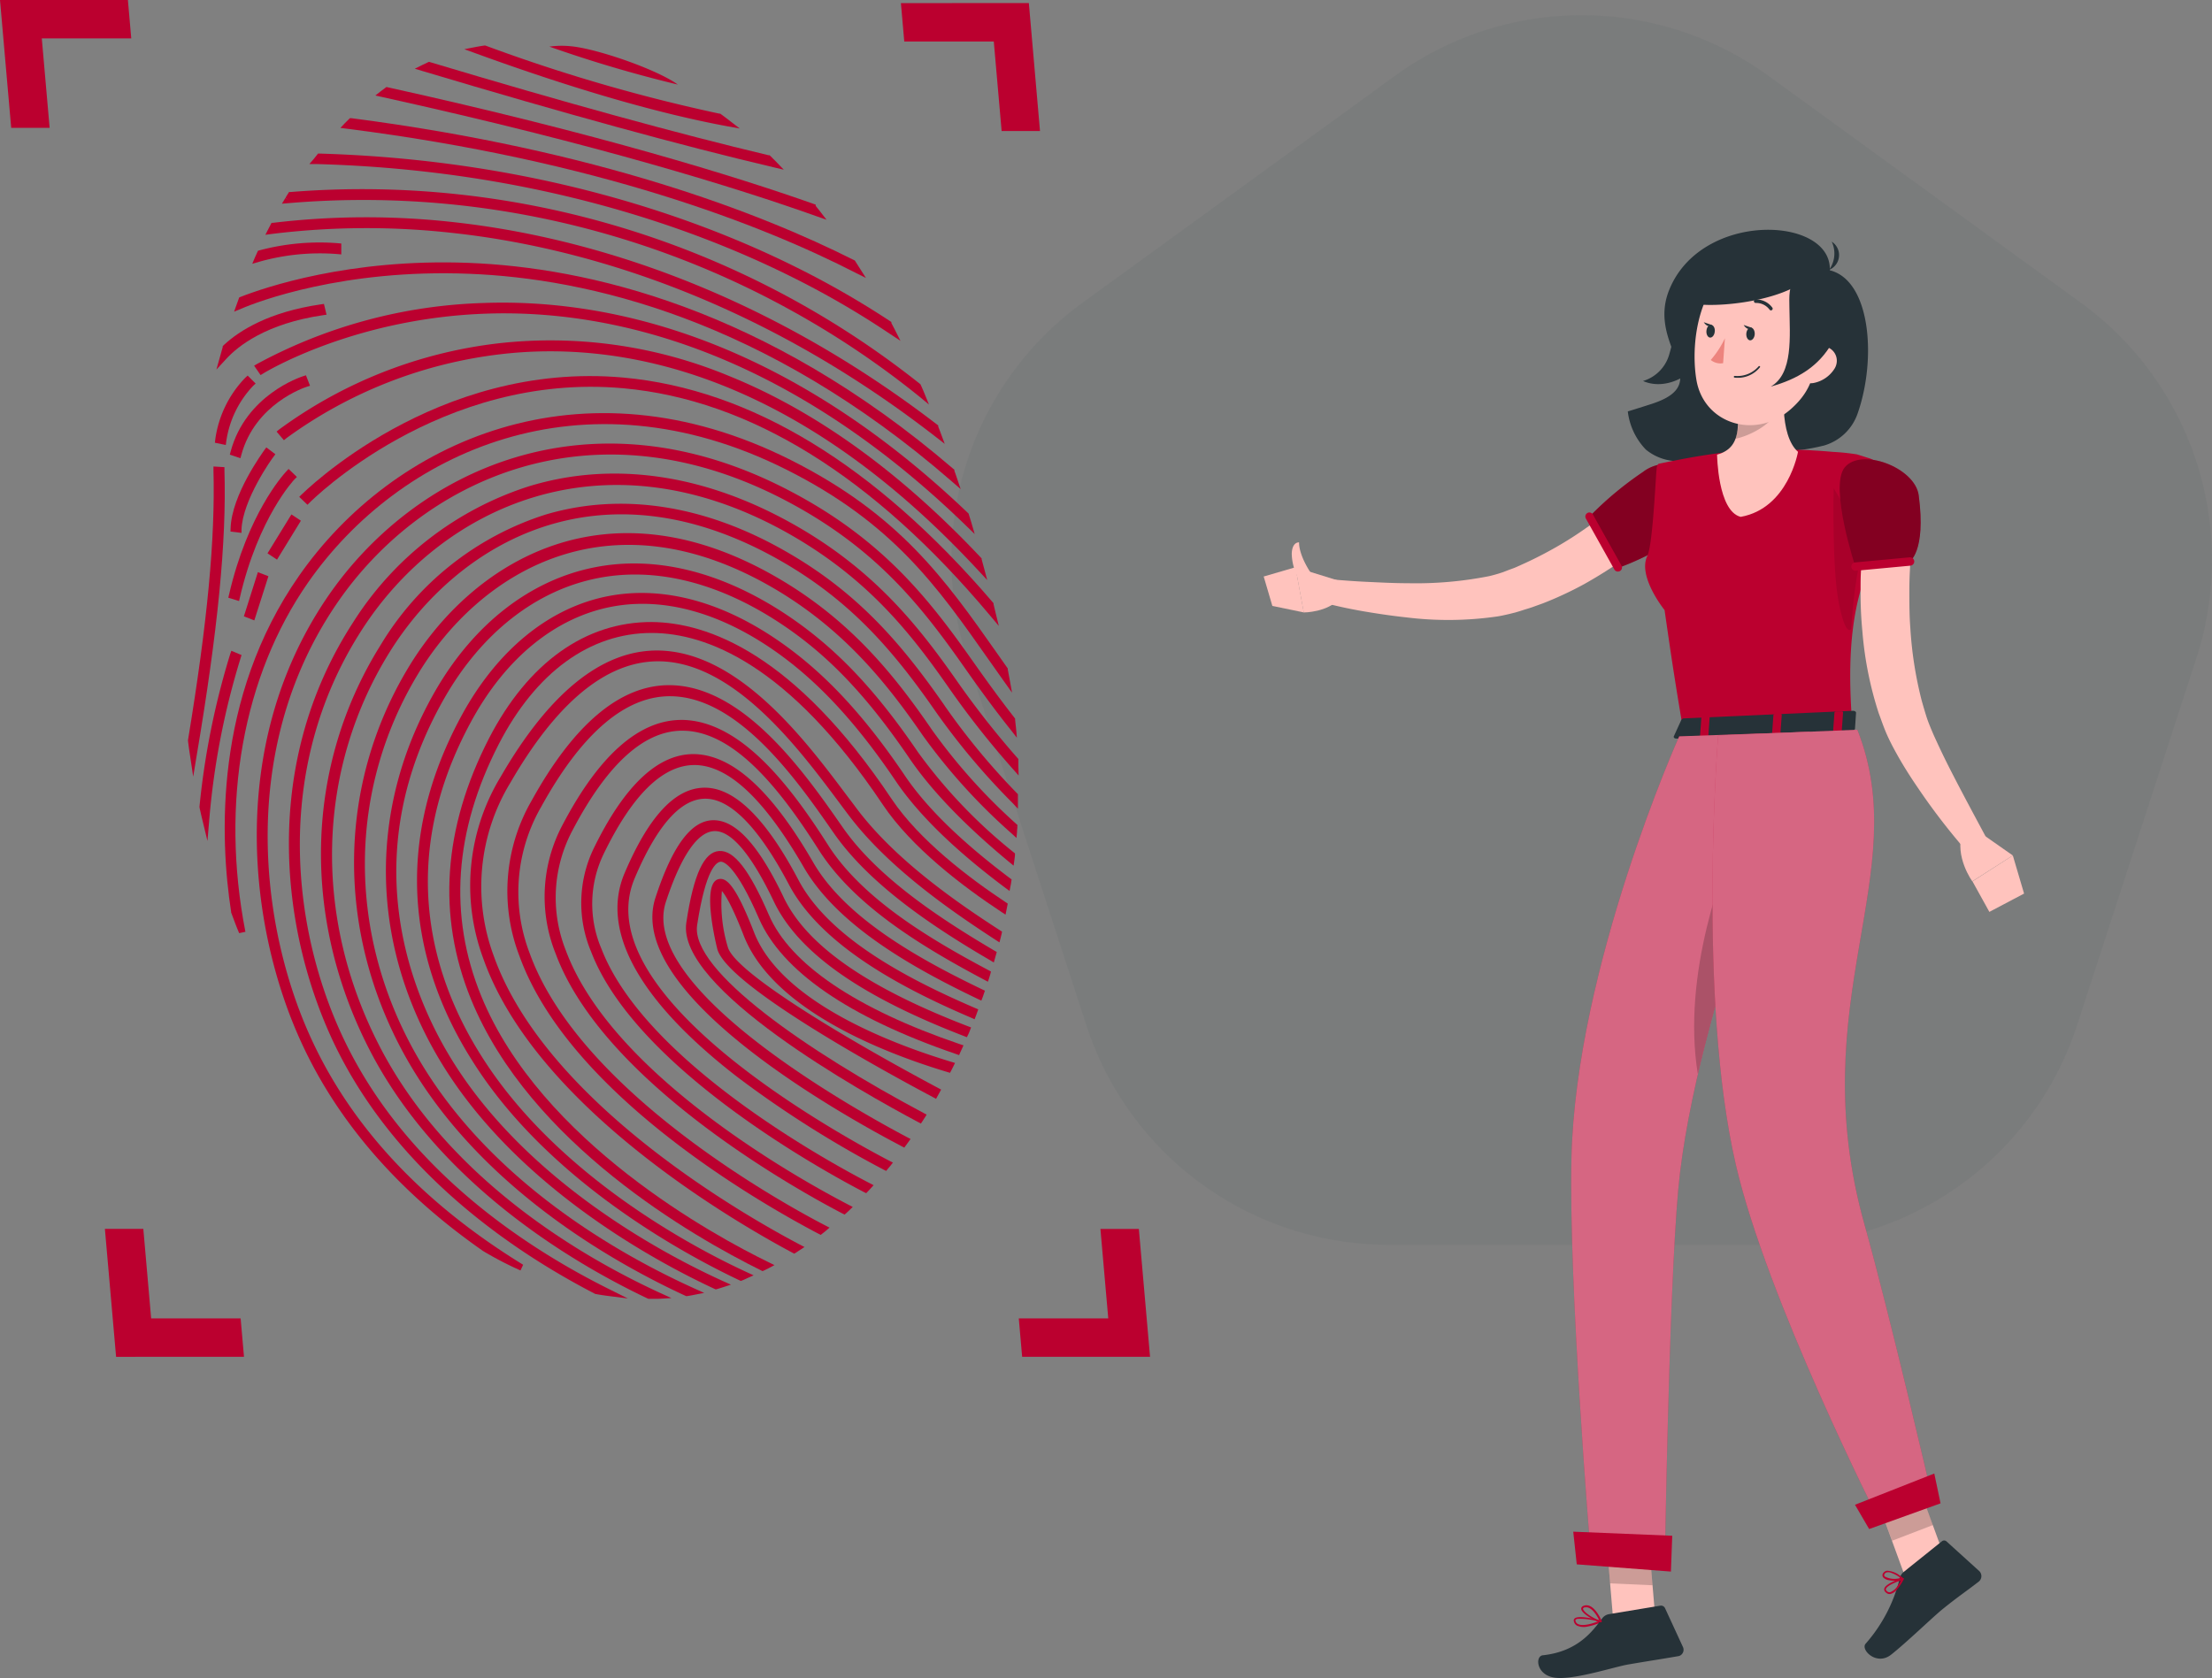 <svg xmlns="http://www.w3.org/2000/svg" width="292.129" height="221.669" viewBox="0 0 292.129 221.669"><rect x="0" y="0" width="292.129" height="221.669" fill="#808080" stroke="none"/><g id="Group_5459" data-name="Group 5459" transform="translate(-775.19 -82.992)"><path id="Path_1457" data-name="Path 1457" d="M107.913,8.017l41.258,29.976a41.978,41.978,0,0,1,15.25,46.932l-15.76,48.5a41.976,41.976,0,0,1-39.923,29.006h-51a41.976,41.976,0,0,1-39.923-29.006l-15.76-48.5A41.977,41.977,0,0,1,17.306,37.993L58.565,8.017A41.977,41.977,0,0,1,107.913,8.017Z" transform="translate(900.841 85)" fill="#4f5b62" opacity="0.1"></path><g id="Fingerprint-rafiki" transform="translate(727.71 -7.198)"><g id="freepik--Character--inject-132" transform="translate(214.37 120.545)"><g id="freepik--group--inject-132"><path id="Path_8891" data-name="Path 8891" d="M397.678,159.575a6.661,6.661,0,0,1-4.591,4.315h-.034a23.6,23.6,0,0,1-2.816.524l-.464.06c-3.213.376-6.506.3-9.726.766l-.484.074a34.913,34.913,0,0,1-4.846.632,9.829,9.829,0,0,1-1.089-.04,6.721,6.721,0,0,1-3.932-1.519,8.739,8.739,0,0,1-2.386-5.041q1.452-.444,3.22-1.015c8.55-2.81-.78-7.515,2.245-15.029,4.228-10.513,21.509-9.773,21.213-2.6C399.4,142.052,400.172,152.41,397.678,159.575Z" transform="translate(-319.224 -135.351)" fill="#263238"></path><path id="Path_8892" data-name="Path 8892" d="M374.851,150.466a41.659,41.659,0,0,1-1.116,4.934,5.113,5.113,0,0,1-3.435,3.415c2.487,1.1,5.565-.114,7.246-2.252a12.788,12.788,0,0,0,2.272-7.71c0-.632.114-1.391-.329-1.835C376.309,143.859,375.24,148.826,374.851,150.466Z" transform="translate(-320.204 -138.839)" fill="#263238"></path><path id="Path_8893" data-name="Path 8893" d="M351.587,192.24l-.672.6-.531.471c-.39.35-.773.672-1.17.981-.786.625-1.58,1.25-2.393,1.828-.168.114-.336.235-.5.336a5.873,5.873,0,0,1-.5.336l-.4.269c-1.223.807-2.46,1.559-3.73,2.272q-1.385.76-2.8,1.412c-.887.417-1.795.8-2.689,1.149l-1.438.518c-.491.168-.981.3-1.459.464l-.739.222-.8.2c-.524.121-1.055.242-1.566.323a45.221,45.221,0,0,1-12.052.121c-1.949-.208-3.885-.5-5.794-.827-1.344-.235-2.689-.511-4.033-.84-.558-.128-1.123-.276-1.687-.43l.585-3.011,1.613.141c1.344.108,2.655.208,3.972.269,1.862.087,3.724.188,5.579.188A49.775,49.775,0,0,0,329.1,198.3c.41-.094.813-.208,1.21-.323l.578-.188.618-.235c.4-.161.807-.282,1.237-.477l1.19-.538a52.736,52.736,0,0,0,4.705-2.474q1.583-.938,3.119-2.016l.612-.43c.121-.081.249-.168.37-.262l.39-.276.121-.087c.672-.491,1.344-1.015,2.016-1.539l1.022-.847.948-.82,3.186,3.28Z" transform="translate(-299.334 -152.543)" fill="#ffc3bd"></path><path id="Path_8894" data-name="Path 8894" d="M308,203.542l-6-1.862,1.1,5.969s3.213,0,4.745-1.875Z" transform="translate(-297.812 -157.097)" fill="#ffc3bd"></path><path id="Path_8895" data-name="Path 8895" d="M295.77,202.9l1.143,3.885,4.154.86-1.1-5.969Z" transform="translate(-295.77 -157.097)" fill="#ffc3bd"></path><path id="Path_8896" data-name="Path 8896" d="M302.3,201.756a7,7,0,0,1-1.015-3.482c.06-1.6.968-1.485.968-1.485s-.168,1.9,2.319,5.108l.061.087Z" transform="translate(-297.58 -155.493)" fill="#ffc3bd"></path><path id="Path_8897" data-name="Path 8897" d="M373.325,188.5c-.518,1.559-2.46,3.018-4.5,4.167a37.577,37.577,0,0,1-4.84,2.258l-.544.2-.242-.417-3.058-5.411-.5-.894.444-.45a45.035,45.035,0,0,1,6.722-5.545,5.039,5.039,0,0,1,3.233-1.042C373.7,182.169,374.36,185.436,373.325,188.5Z" transform="translate(-316.709 -150.424)" fill="#bb002f"></path><path id="Path_8898" data-name="Path 8898" d="M373.325,188.5c-.518,1.559-2.46,3.018-4.5,4.167a37.577,37.577,0,0,1-4.84,2.258l-.544.2-.242-.417-3.058-5.411-.5-.894.444-.45a45.035,45.035,0,0,1,6.722-5.545,5.039,5.039,0,0,1,3.233-1.042C373.7,182.169,374.36,185.436,373.325,188.5Z" transform="translate(-316.709 -150.424)" opacity="0.3"></path><path id="Path_8899" data-name="Path 8899" d="M363.789,198.035a.524.524,0,0,1-.269.618.544.544,0,0,1-.706-.181l-.208-.383-3.031-5.418-.538-.961a.538.538,0,0,1,.208-.733h0a.564.564,0,0,1,.134-.054.551.551,0,0,1,.5.141.578.578,0,0,1,.094.121l.477.86,3.045,5.438.255.457A.52.52,0,0,0,363.789,198.035Z" transform="translate(-316.489 -153.566)" fill="#bb002f"></path><path id="Path_8900" data-name="Path 8900" d="M400.48,179.747c2.144.988,2.406,1.553,2.07,3.105-.672,3-1.2,5.666-1.64,8.066-.108.578-.208,1.143-.309,1.687a1.759,1.759,0,0,1-.054.309h0a1.507,1.507,0,0,1-.061.3c-.02.1-.054.323-.087.477-2.117,4.88-2.984,10.815-2.44,19.56.047.672.054,1.344.087,2.016H387.568l-8.4.054h-3.475c-.06-.376-.121-.733-.181-1.1h0c-.618-3.657-1.129-6.93-1.559-9.834q-.363-2.49-.672-4.638s-3.589-4.43-2.279-7.145c.773-1.593,1.129-11.339,1.264-11.763s.249-.417.249-.417c.672-.141,1.344-.282,1.983-.4q2.937-.6,5.9-.995c.672-.094,1.378-.181,2.07-.255a73.663,73.663,0,0,1,8.173-.188h.511c.672,0,1.344.054,2.016.094.793.04,1.586.108,2.373.175a30.729,30.729,0,0,1,3.152.329Z" transform="translate(-320.339 -149.514)" fill="#bb002f"></path><path id="Path_8901" data-name="Path 8901" d="M394.072,161.14c-.565,3.462-1.022,9.787,1.465,12,0,0-1.277,7.461-7.569,8.59-3.038-.766-3.119-8.22-3.119-8.22,3.778-1.055,2.514-4.833,2.783-8.657Z" transform="translate(-324.974 -143.806)" fill="#ffc3bd"></path><path id="Path_8902" data-name="Path 8902" d="M387.89,161.14c.672,2.742,1.344,7.34.376,10.277,2.016-.423,5-2.016,5.418-3.8a22.481,22.481,0,0,0,.074-3.623Z" transform="translate(-325.971 -143.806)" opacity="0.2"></path><path id="Path_8903" data-name="Path 8903" d="M397.181,150.037c-.76,5.707-.954,8.14-4.033,10.875-4.665,4.12-11.507,1.943-12.475-3.865-.874-5.243.5-13.692,6.278-15.581a7.864,7.864,0,0,1,10.25,8.57Z" transform="translate(-323.526 -137.226)" fill="#ffc3bd"></path><path id="Path_8904" data-name="Path 8904" d="M395.324,142.564c-3.515,3.851-14.68,4.571-16.374,3.509,3.428-4.779,8.738-7.481,11.729-6.856a7.9,7.9,0,0,1,4.645,3.347Z" transform="translate(-323.04 -136.589)" fill="#263238"></path><path id="Path_8905" data-name="Path 8905" d="M406.8,143.3h-.047l-.094.128Z" transform="translate(-332.125 -137.957)" fill="#263238"></path><path id="Path_8906" data-name="Path 8906" d="M406.951,143.17l-.1.087A.134.134,0,0,0,406.951,143.17Z" transform="translate(-332.187 -137.915)" fill="#263238"></path><path id="Path_8907" data-name="Path 8907" d="M406.754,143.28v-.04l-.094.04Z" transform="translate(-332.125 -137.938)" fill="#263238"></path><path id="Path_8908" data-name="Path 8908" d="M407.2,137.68a3.67,3.67,0,0,1-.356,3.737,2.111,2.111,0,0,0,.356-3.737Z" transform="translate(-332.184 -136.115)" fill="#263238"></path><path id="Path_8909" data-name="Path 8909" d="M405.686,161.311a4.208,4.208,0,0,1-2.689,1.8c-1.452.276-2.057-1.042-1.553-2.346.45-1.183,1.754-2.689,3.152-2.44a1.9,1.9,0,0,1,1.4,2.285A1.931,1.931,0,0,1,405.686,161.311Z" transform="translate(-330.357 -142.875)" fill="#ffc3bd"></path><path id="Path_8910" data-name="Path 8910" d="M398.613,144.4c-.86,1.015-.773,2.467-.753,3.8.054,3.9.518,8.792-2.46,10.5,3.522-.981,6.338-2.642,8.133-5.828,1.418-2.521,1.344-4.033.269-6.722C403,144.122,400.569,142.119,398.613,144.4Z" transform="translate(-328.433 -137.986)" fill="#263238"></path><path id="Path_8911" data-name="Path 8911" d="M407.746,186.13s-.242,10.479.672,15.124,1.633,3.488,1.633,3.488.45-7.212,1.344-9.222S407.746,186.13,407.746,186.13Z" transform="translate(-332.471 -151.999)" opacity="0.1"></path><path id="Path_8912" data-name="Path 8912" d="M419.687,198.719c-.06.712-.1,1.58-.141,2.379s-.06,1.64-.06,2.46c0,1.647,0,3.3.128,4.934a50.808,50.808,0,0,0,1.5,9.585c.215.746.437,1.533.672,2.252s.558,1.465.874,2.211c.672,1.492,1.391,3.011,2.158,4.517,1.539,3.018,3.173,6.049,4.792,9.074l-2.581,1.815a86.259,86.259,0,0,1-6.466-8.415c-1-1.465-1.956-2.971-2.843-4.584-.444-.807-.874-1.627-1.264-2.527s-.672-1.761-1.008-2.648a47.123,47.123,0,0,1-2.164-10.815,52.856,52.856,0,0,1-.242-5.458c0-.914,0-1.808.067-2.722s.1-1.788.215-2.8Z" transform="translate(-334.215 -155.884)" fill="#ffc3bd"></path><path id="Path_8913" data-name="Path 8913" d="M435.209,253.754l4.369,3.058-5.35,3.415s-2.373-3.226-1.311-6.506Z" transform="translate(-340.643 -174.158)" fill="#ffc3bd"></path><path id="Path_8914" data-name="Path 8914" d="M441.846,263.354l-4.584,2.42-2.232-4.033,5.33-3.421Z" transform="translate(-341.425 -175.666)" fill="#ffc3bd"></path><path id="Path_8915" data-name="Path 8915" d="M419.38,185.21c1.008,7.575-1.264,8.805-1.264,8.805l-7.091.672s-3.488-10.56-1.432-13.141C411.738,178.858,418.889,181.534,419.38,185.21Z" transform="translate(-332.873 -150.138)" fill="#bb002f"></path><path id="Path_8916" data-name="Path 8916" d="M419.38,185.21c1.008,7.575-1.264,8.805-1.264,8.805l-7.091.672s-3.488-10.56-1.432-13.141C411.738,178.858,418.889,181.534,419.38,185.21Z" transform="translate(-332.873 -150.138)" opacity="0.3"></path><path id="Path_8917" data-name="Path 8917" d="M419.54,200.229h0a.558.558,0,0,1-.5.6h0l-7.206.672a.551.551,0,0,1-.6-.5h0a.544.544,0,0,1,.484-.6h0l7.206-.672a.558.558,0,0,1,.612.491Z" transform="translate(-333.625 -156.459)" fill="#bb002f"></path><path id="Path_8918" data-name="Path 8918" d="M377.332,231.1l-.981,2.144c-.081.168.1.336.39.316l23.129-1.049c.215,0,.39-.121.4-.249l.141-2.111c0-.148-.181-.269-.417-.262l-22.275,1a.444.444,0,0,0-.383.208Z" transform="translate(-322.181 -166.345)" fill="#263238"></path><path id="Path_8919" data-name="Path 8919" d="M382.323,233.991h-.632c-.128,0-.229-.054-.222-.128l.2-2.749c0-.074.114-.148.242-.155h.639c.121,0,.229.06.215.134l-.195,2.749a.242.242,0,0,1-.249.148Z" transform="translate(-323.866 -166.696)" fill="#bb002f"></path><path id="Path_8920" data-name="Path 8920" d="M408.48,233.034h-.632c-.128,0-.229-.054-.229-.134l.2-2.749c0-.074.114-.155.242-.155h.672a.168.168,0,0,1,.222.141l-.195,2.749A.353.353,0,0,1,408.48,233.034Z" transform="translate(-332.439 -166.377)" fill="#bb002f"></path><path id="Path_8921" data-name="Path 8921" d="M396.484,233.518h-.639a.161.161,0,0,1-.215-.141l.195-2.742c0-.074.121-.148.249-.155h.632c.128,0,.229.061.222.141l-.2,2.749C396.719,233.451,396.591,233.518,396.484,233.518Z" transform="translate(-328.508 -166.539)" fill="#bb002f"></path><path id="Path_8922" data-name="Path 8922" d="M391.707,155.46c-.034.464-.316.813-.612.8s-.531-.41-.5-.881.309-.813.612-.8S391.734,155,391.707,155.46Z" transform="translate(-326.858 -141.655)" fill="#263238"></path><path id="Path_8923" data-name="Path 8923" d="M383.86,154.907c-.04.464-.309.82-.612.807s-.531-.417-.491-.887.3-.82.6-.807S383.914,154.43,383.86,154.907Z" transform="translate(-324.287 -141.472)" fill="#263238"></path><path id="Path_8924" data-name="Path 8924" d="M383.329,153.89l-1.089-.37S382.751,154.38,383.329,153.89Z" transform="translate(-324.119 -141.308)" fill="#263238"></path><path id="Path_8925" data-name="Path 8925" d="M385.479,156.68a12.772,12.772,0,0,1-1.869,2.863,2.016,2.016,0,0,0,1.633.423Z" transform="translate(-324.568 -142.344)" fill="#ed847e"></path><path id="Path_8926" data-name="Path 8926" d="M389.108,163.663a4.592,4.592,0,0,1-.86,0,.114.114,0,0,1-.108-.121h0a.121.121,0,0,1,.121-.108,3.71,3.71,0,0,0,3.139-1.243.108.108,0,0,1,.148-.047.094.094,0,0,1,.054.134h0a3.751,3.751,0,0,1-2.494,1.385Z" transform="translate(-326.053 -144.131)" fill="#263238"></path><path id="Path_8927" data-name="Path 8927" d="M394.368,150.488a.249.249,0,0,1-.208-.087,2.185,2.185,0,0,0-1.822-.894.235.235,0,0,1-.249-.215.222.222,0,0,1,.208-.242h0a2.635,2.635,0,0,1,2.218,1.069.222.222,0,0,1-.034.316.256.256,0,0,1-.114.054Z" transform="translate(-327.347 -139.841)" fill="#263238"></path><path id="Path_8928" data-name="Path 8928" d="M381.439,149.8a.242.242,0,0,1-.222-.054.229.229,0,0,1,0-.323h0a2.648,2.648,0,0,1,2.312-.847.222.222,0,0,1,.188.249h0a.215.215,0,0,1-.262.175h0a2.225,2.225,0,0,0-1.9.719.256.256,0,0,1-.121.081Z" transform="translate(-323.762 -139.68)" fill="#263238"></path><path id="Path_8929" data-name="Path 8929" d="M360.259,408.479h0c-.161-.047-.639-.175-1.183-.289-.881-.175-1.949-.309-2.272,0a.35.35,0,0,0-.094.376.82.82,0,0,0,.437.578,2.278,2.278,0,0,0,1.385.108,8.347,8.347,0,0,0,1.465-.43,2.07,2.07,0,0,0,.262-.148h0a.1.1,0,0,0,.067-.108A.108.108,0,0,0,360.259,408.479Zm-3.011.444a.585.585,0,0,1-.329-.423.155.155,0,0,1,.04-.161.45.45,0,0,1,.255-.1h0a8.382,8.382,0,0,1,2.689.336c-.706.282-2.023.679-2.648.35Z" transform="translate(-315.742 -224.739)" fill="#bb002f"></path><path id="Path_8930" data-name="Path 8930" d="M369.665,404.147l-5.559.316-1.176-13.941,5.552-.323Z" transform="translate(-317.788 -218.902)" fill="#ffc3bd"></path><path id="Path_8931" data-name="Path 8931" d="M424.872,390.64l-5.391,2.077L414.85,380.04l5.391-2.07Z" transform="translate(-334.81 -214.892)" fill="#ffc3bd"></path><path id="Path_8932" data-name="Path 8932" d="M418.96,397.137l5.075-4.073a.464.464,0,0,1,.612,0L428.989,397a.928.928,0,0,1,0,1.311.439.439,0,0,1-.081.074c-1.788,1.391-2.729,1.969-4.94,3.771-1.344,1.129-4.705,4.362-6.634,5.881s-4.067-.672-3.361-1.452a20.412,20.412,0,0,0,4.49-8.57A1.533,1.533,0,0,1,418.96,397.137Z" transform="translate(-334.477 -219.803)" fill="#263238"></path><path id="Path_8933" data-name="Path 8933" d="M359.053,406.879l6.782-1.123a.585.585,0,0,1,.625.336l2.366,5.129a.867.867,0,0,1-.41,1.143.765.765,0,0,1-.242.067c-2.386.417-3.522.571-6.507,1.082-1.842.3-7.118,2.057-9.672,1.768s-2.736-2.863-1.674-2.971c4.745-.511,6.654-3.32,7.851-4.893A1.4,1.4,0,0,1,359.053,406.879Z" transform="translate(-313.454 -223.999)" fill="#263238"></path><path id="Path_8934" data-name="Path 8934" d="M362.92,390.533l.612,7.185,5.606.249-.659-7.757Z" transform="translate(-317.785 -218.905)" opacity="0.2"></path><path id="Path_8935" data-name="Path 8935" d="M421.071,380.2l-5.391,2.07,2.393,6.533,5.384-2.07Z" transform="translate(-335.082 -215.623)" opacity="0.2"></path><path id="Path_8936" data-name="Path 8936" d="M370.452,234.612s-13.645,30.395-14.23,55.7c-.39,16.952,2.527,52.1,2.527,52.1l9.793,2.064s.524-36.014,1.774-49.921c2.144-23.8,17.4-60.555,17.4-60.555Z" transform="translate(-315.577 -167.693)" fill="#bb002f"></path><path id="Path_8937" data-name="Path 8937" d="M370.452,234.612s-13.645,30.395-14.23,55.7c-.39,16.952,2.527,52.1,2.527,52.1l9.793,2.064s.524-36.014,1.774-49.921c2.144-23.8,17.4-60.555,17.4-60.555Z" transform="translate(-315.577 -167.693)" fill="#fff" opacity="0.4"></path><path id="Path_8938" data-name="Path 8938" d="M386.735,251.64l1.828,6.964q-4.526,12.986-7.737,26.375C378.7,271.737,384.194,257.582,386.735,251.64Z" transform="translate(-323.499 -173.476)" opacity="0.2"></path><path id="Path_8939" data-name="Path 8939" d="M357.054,395.535l12.435.954.175-4.732-13.073-.538Z" transform="translate(-315.709 -219.236)" fill="#bb002f"></path><path id="Path_8940" data-name="Path 8940" d="M384.7,234.359s-2.783,34.562,2.326,56.683c4.127,17.866,18.908,46.99,18.908,46.99l6.722-4.3s-5.27-22.739-8.637-34.757c-8.261-29.481,6.621-46.271-.941-65.36Z" transform="translate(-324.677 -167.568)" fill="#bb002f"></path><path id="Path_8941" data-name="Path 8941" d="M384.7,234.359s-2.783,34.562,2.326,56.683c4.127,17.866,18.908,46.99,18.908,46.99l6.722-4.3s-5.27-22.739-8.637-34.757c-8.261-29.481,6.621-46.271-.941-65.36Z" transform="translate(-324.677 -167.568)" fill="#fff" opacity="0.4"></path><path id="Path_8942" data-name="Path 8942" d="M413.819,387.123l9.43-3.394-.827-3.939-10.472,4.127Z" transform="translate(-333.859 -215.489)" fill="#bb002f"></path><path id="Path_8943" data-name="Path 8943" d="M420.224,400.34h-.108l-.4.128c-.175.067-.39.141-.612.235h0c-.618.262-1.291.625-1.4,1.015a.457.457,0,0,0,.121.437.847.847,0,0,0,.45.289h.208a1.58,1.58,0,0,0,.88-.578h0a6.27,6.27,0,0,0,.867-1.3.238.238,0,0,0,0-.047h0a.061.061,0,0,0,0-.034.094.094,0,0,0-.007-.141Zm-.323.3h0a6.528,6.528,0,0,1-.383.632,2.057,2.057,0,0,1-1.055.941.545.545,0,0,1-.484-.222.229.229,0,0,1-.067-.215c.108-.376,1.049-.8,1.741-1.049l.249-.087Z" transform="translate(-335.74 -222.226)" fill="#bb002f"></path><path id="Path_8944" data-name="Path 8944" d="M420.1,399.858h-.034a2.688,2.688,0,0,0-.336-.255,3.045,3.045,0,0,0-1.781-.712.719.719,0,0,0-.5.309.464.464,0,0,0,0,.578,1.344,1.344,0,0,0,.78.37,4.1,4.1,0,0,0,.76.074h0a5.208,5.208,0,0,0,.565,0,2.286,2.286,0,0,0,.518-.108h.04a.237.237,0,0,0,0-.047h0a.06.06,0,0,0,0-.034.114.114,0,0,0-.013-.175Zm-2.474-.242a.256.256,0,0,1,0-.3.471.471,0,0,1,.343-.215,1.255,1.255,0,0,1,.316,0,4.207,4.207,0,0,1,1.344.672l.141.108a1.538,1.538,0,0,1-.175,0,2.69,2.69,0,0,1-1.969-.242Z" transform="translate(-335.629 -221.751)" fill="#bb002f"></path><path id="Path_8945" data-name="Path 8945" d="M360.882,407.791a1.87,1.87,0,0,0-.087-.195c-.276-.578-1.136-2.2-2.238-1.869-.323.094-.4.276-.4.41,0,.383.672.9,1.344,1.284a7.483,7.483,0,0,0,.86.41l.181.06.161.047h.054l.081-.04A.134.134,0,0,0,360.882,407.791Zm-2.487-1.66s0-.114.215-.175h.1c.854-.128,1.58,1.2,1.842,1.734C359.679,407.368,358.409,406.568,358.4,406.131Z" transform="translate(-316.224 -223.978)" fill="#bb002f"></path><path id="Path_8946" data-name="Path 8946" d="M391.176,154.436l-1.1-.376S390.591,154.954,391.176,154.436Z" transform="translate(-326.689 -141.485)" fill="#263238"></path></g></g><g id="freepik--Graphics--inject-132" transform="translate(47.48 90.19)"><path id="Path_8947" data-name="Path 8947" d="M64.371,90.19l.444,5.075H53l1.035,11.817H48.959L47.48,90.19Z" transform="translate(-47.48 -90.19)" fill="#bb002f"></path><path id="Path_8948" data-name="Path 8948" d="M86.46,348.608l-.444-5.075H74.2L73.165,331.71H68.09l1.479,16.9Z" transform="translate(-54.237 -169.371)" fill="#bb002f"></path><path id="Path_8949" data-name="Path 8949" d="M248.094,348.611l-.444-5.075h11.817l-1.035-11.817h5.075l1.479,16.891Z" transform="translate(-113.104 -169.374)" fill="#bb002f"></path><path id="Path_8950" data-name="Path 8950" d="M224.49,90.8l.444,5.075h11.823l1.035,11.823h5.068l-1.472-16.9Z" transform="translate(-105.512 -90.39)" fill="#bb002f"></path></g><g id="freepik--Fingerprint--inject-132" transform="translate(72.309 96.206)"><path id="Path_8951" data-name="Path 8951" d="M173.42,109.8l1.667.3-1.378-1.062c-.363-.282-.739-.565-1.109-.833l-.087-.067h-.108a223.383,223.383,0,0,1-30.812-8.96l-.1-.04h-.108c-.4.054-.793.121-1.183.195l-1.492.289,1.492.544C153.2,104.9,164.38,108.127,173.42,109.8Z" transform="translate(-102.219 -99.14)" fill="#bb002f"></path><path id="Path_8952" data-name="Path 8952" d="M176.367,116.274l1.344.316-.995-1.035c-.255-.269-.518-.524-.786-.786l-.094-.087h-.128c-11.884-2.823-26.927-6.964-44.692-12.294l-.161-.047-.141.061-.773.37-.961.477,1.089.329C148.634,109.135,164.208,113.417,176.367,116.274Z" transform="translate(-99.029 -100.189)" fill="#bb002f"></path><path id="Path_8953" data-name="Path 8953" d="M179.472,124.356l1.344.471-.867-1.122c-.128-.168-.262-.329-.39-.491l-.175-.215v-.168l-.3-.108c-10.277-3.63-28.365-9.242-56.2-15.392l-.188-.04-.148.108c-.2.148-.4.289-.6.45l-.719.565.948.208C150.65,114.906,169.067,120.646,179.472,124.356Z" transform="translate(-96.488 -101.812)" fill="#bb002f"></path><path id="Path_8954" data-name="Path 8954" d="M182.423,133.854l1.344.672-.813-1.277-.585-.921-.074-.114-.121-.054c-12.374-6.238-33.93-14.545-66.362-18.74h-.2l-.134.134-.524.524-.591.625.907.114C148.3,119.019,170.021,127.488,182.423,133.854Z" transform="translate(-94.236 -103.822)" fill="#bb002f"></path><path id="Path_8955" data-name="Path 8955" d="M171.688,136.519h0a114.458,114.458,0,0,1,13.3,7.7l1.344.887-.706-1.4c-.141-.282-.289-.551-.43-.827l-.067-.121v-.141l-.195-.128a117.347,117.347,0,0,0-12.63-7.232c-12.771-6.332-34.025-14.048-62.685-14.888h-.208l-.121.155-.444.558-.578.672h.948C137.784,122.531,158.957,130.2,171.688,136.519Z" transform="translate(-92.239 -106.097)" fill="#bb002f"></path><path id="Path_8956" data-name="Path 8956" d="M108.376,139.381l.43.04v-1.438l-.437-.04a30.839,30.839,0,0,0-10.392.948l-.175.047-.074.168c-.108.229-.208.457-.309.672l-.37.881.928-.269a29.44,29.44,0,0,1,10.4-1.008Z" transform="translate(-88.561 -111.83)" fill="#bb002f"></path><path id="Path_8957" data-name="Path 8957" d="M170.395,143.534a116.351,116.351,0,0,1,16.7,11.265l1.23,1.022-.6-1.472c-.148-.37-.309-.733-.471-1.089l-.047-.108-.094-.081a118.353,118.353,0,0,0-83.1-25.327h-.2l-.1.161c-.128.195-.249.4-.37.6l.363.269h0l-.376-.242-.457.753.907-.074a116.68,116.68,0,0,1,66.617,14.324ZM103.73,128.794Z" transform="translate(-90.469 -108.394)" fill="#bb002f"></path><path id="Path_8958" data-name="Path 8958" d="M124.53,134.981c15.413,1.7,38.985,7.757,63.66,26.947l1.149.894-.5-1.344c-.087-.242-.181-.484-.276-.733l-.081-.208v-.148l-.168-.128c-24.762-19-48.341-25.018-63.767-26.718a103.7,103.7,0,0,0-23.909.081h-.2l-.82,1.58.881-.114a102.026,102.026,0,0,1,24.03-.108Z" transform="translate(-89.403 -110.205)" fill="#bb002f"></path><path id="Path_8959" data-name="Path 8959" d="M92.232,218.655l-1.344-.565-.141.39a102.266,102.266,0,0,0-4.067,20.165v.134c.128.6.269,1.21.417,1.815l.632,2.621.222-2.615a100.426,100.426,0,0,1,4.161-21.556Z" transform="translate(-85.161 -138.137)" fill="#bb002f"></path><path id="Path_8960" data-name="Path 8960" d="M89.233,182.394v-.437l-1.452-.087v.437c.249,9.067-.786,20.077-3.361,35.7v.128c.081.672.175,1.344.276,1.976l.41,2.736.444-2.689C88.352,203.534,89.515,191.878,89.233,182.394Z" transform="translate(-84.42 -126.262)" fill="#bb002f"></path><path id="Path_8961" data-name="Path 8961" d="M96.778,209.012l1.862-5.834-1.391-.538L95.4,208.474Z" transform="translate(-88.02 -133.072)" fill="#bb002f"></path><path id="Path_8962" data-name="Path 8962" d="M91.2,172.738a13.443,13.443,0,0,1,3.569-7.394l.316-.289L94.032,164l-.3.276a14.532,14.532,0,0,0-3.979,8.18l-.047.417,1.438.3Z" transform="translate(-86.154 -120.404)" fill="#bb002f"></path><path id="Path_8963" data-name="Path 8963" d="M92.77,189.237l1.452.175v-.43c.134-3.919,4.033-9.41,4.228-9.625l.242-.336-1.19-.9-.249.329c-.161.262-4.329,5.881-4.47,10.344Z" transform="translate(-87.157 -125.033)" fill="#bb002f"></path><path id="Path_8964" data-name="Path 8964" d="M101.091,183.718l.309-.3-1.1-1.062-.289.309c-.518.558-5.129,5.72-7.575,16.293l-.094.41,1.418.437.094-.41C96.326,188.705,101.051,183.765,101.091,183.718Z" transform="translate(-87.017 -126.423)" fill="#bb002f"></path><path id="Path_8965" data-name="Path 8965" d="M104.449,192.123l-1.25-.833-3.159,5.142,1.257.833Z" transform="translate(-89.541 -129.351)" fill="#bb002f"></path><path id="Path_8966" data-name="Path 8966" d="M102.827,165.456l.4-.121-.538-1.385-.4.128c-.309.1-7.542,2.467-9.545,9.941l-.108.41,1.4.477.108-.4C95.964,167.7,102.544,165.55,102.827,165.456Z" transform="translate(-87.112 -120.388)" fill="#bb002f"></path><path id="Path_8967" data-name="Path 8967" d="M104.115,151.405l.43-.06-.343-1.425-.417.06c-6.849.995-10.755,3.462-12.811,5.377l-.141.141v.121L90,158.591l1.277-1.385C92.823,155.506,96.58,152.5,104.115,151.405Z" transform="translate(-86.249 -115.788)" fill="#bb002f"></path><path id="Path_8968" data-name="Path 8968" d="M124.554,143.267c15.372.6,38.9,5.841,63.714,27.431l1.163,1.008-.484-1.432c-.114-.329-.222-.672-.343-.981v-.141l-.155-.128c-24.937-21.408-48.563-26.6-63.989-27.2-15.816-.612-27.074,3.294-30.146,4.5l-.155.06-.06.155c-.081.2-.155.41-.222.612l-.4,1.116.948-.39C96.518,146.964,107.945,142.595,124.554,143.267Z" transform="translate(-87.39 -113.114)" fill="#bb002f"></path><path id="Path_8969" data-name="Path 8969" d="M127.67,149.717a66.982,66.982,0,0,0-29.9,8.066L97.41,158l.854,1.237.356-.215c.484-.3,12.058-7.253,29.252-7.891,15.251-.578,38.662,3.811,63.559,28l1.143,1.109-.437-1.5c-.108-.363-.222-.726-.336-1.082l-.034-.121-.094-.087C166.622,153.488,143.043,149.146,127.67,149.717Z" transform="translate(-88.679 -115.706)" fill="#bb002f"></path><path id="Path_8970" data-name="Path 8970" d="M161.638,161.815a61.455,61.455,0,0,0-30.6-4.329,60.716,60.716,0,0,0-28.9,11.393l-.309.262.968,1.136.316-.262a59.822,59.822,0,0,1,28.231-11.091c15.083-1.795,38.313,1.721,63.183,28.587l1.149,1.237-.423-1.593c-.108-.39-.208-.773-.316-1.156v-.114l-.081-.081C184.236,174.506,173.058,166.44,161.638,161.815Z" transform="translate(-90.128 -118.139)" fill="#bb002f"></path><path id="Path_8971" data-name="Path 8971" d="M149.11,164.3c-24.87-2.258-42.346,15.312-42.534,15.46l-.3.3,1.089,1.042.289-.289c.168-.175,17.254-17.308,41.445-15.1,16.7,1.519,32.983,11.615,48.4,30.005l1.17,1.391-.423-1.721c-.094-.39-.188-.766-.276-1.156v-.121l-.094-.114C182.341,175.843,165.914,165.841,149.11,164.3Z" transform="translate(-91.587 -120.437)" fill="#bb002f"></path><path id="Path_8972" data-name="Path 8972" d="M102.634,193.768c11.991-17.2,36.169-28.486,63.183-14.922,14.041,7.051,19.916,15.426,26.718,25.118q.968,1.378,1.976,2.8l1.1,1.546-.329-1.815c-.081-.437-.155-.867-.235-1.257v-.128l-.074-.1c-.43-.6-.854-1.2-1.27-1.808-6.937-9.867-12.926-18.39-27.316-25.629-27.767-13.954-52.623-2.366-64.944,15.305-11.252,16.132-10.452,34.717-8.967,44.362v.094c.35.921.672,1.842,1.062,2.742l.827-.175C91.039,222.879,94.057,206.075,102.634,193.768Z" transform="translate(-86.784 -122.822)" fill="#bb002f"></path><path id="Path_8973" data-name="Path 8973" d="M192.812,269.986c-2.547-6.56-3.757-7.253-4.705-7.024-2.353.565-.175,9.121-.155,9.209,1.21,4.631,20.353,15.258,28.526,19.607l.37.2.672-1.223-.417-.222c-12.865-6.863-26.886-15.359-27.76-18.612a19.851,19.851,0,0,1-.78-7.394c.37.41,1.27,1.734,2.87,5.854,3.811,9.82,18.5,15.534,26.927,18.061l.329.1.155-.289.276-.544.229-.471-.531-.161C210.638,284.6,196.335,279.061,192.812,269.986Z" transform="translate(-118.055 -152.836)" fill="#bb002f"></path><path id="Path_8974" data-name="Path 8974" d="M193.206,265.88c-2.581-5.955-4.611-8.57-6.574-8.442s-3.361,3.011-4.329,9.464c-1.344,8.657,23.115,22.363,30.644,26.362l.336.181.2-.3c.114-.161.215-.329.316-.491l.242-.39-.437-.235c-15.05-8.005-30.8-18.76-29.871-24.809,1.149-7.474,2.547-8.341,3.126-8.368.417,0,2.016.538,5.021,7.468s11.79,13.06,26.086,17.953l.363.128.141-.329c.04-.087.081-.168.114-.249s.087-.175.128-.269l.195-.444-.491-.161C204.714,278.281,196,272.373,193.206,265.88Z" transform="translate(-116.493 -151.035)" fill="#bb002f"></path><path id="Path_8975" data-name="Path 8975" d="M193,261.58c-3.26-6.829-6.264-10.163-9.222-10.19s-5.458,3.361-7.71,10.237c-4.087,12.489,23.868,28.3,32.532,32.842l.329.175.833-1.143-.477-.249c-5.982-3.159-35.624-19.493-31.84-31.074,2.016-6.117,4.235-9.35,6.48-9.35s4.887,3.24,7.77,9.282c3.2,6.722,11.427,12.522,25.145,17.805l.356.141.161-.323a5.66,5.66,0,0,0,.235-.551l.161-.417-.444-.168C203.96,273.457,196.008,267.885,193,261.58Z" transform="translate(-114.335 -149.054)" fill="#bb002f"></path><path id="Path_8976" data-name="Path 8976" d="M192.7,257.179c-4.194-7.965-8.315-12.1-12.247-12.179s-7.488,3.7-10.714,11.3,1.929,16.878,14.855,26.886a140.481,140.481,0,0,0,19.378,12.28l.316.161.2-.249.37-.444.323-.41-.5-.255c-6.755-3.529-40.114-21.892-33.608-37.3,2.984-7.064,6.164-10.6,9.457-10.513s7,3.919,10.9,11.312c4.436,8.422,15.9,14.115,24.137,17.644l.4.175.215-.558c.04-.121.087-.235.128-.356l.141-.39-.41-.175C208.036,270.649,196.905,265.164,192.7,257.179Z" transform="translate(-112.086 -146.959)" fill="#bb002f"></path><path id="Path_8977" data-name="Path 8977" d="M192.323,252.7c-5.485-9.471-10.58-14.115-15.581-14.3-4.84-.141-9.336,4.073-13.443,12.529a16.607,16.607,0,0,0-.3,13.591c5.962,15.493,31.054,29.151,36.021,31.732l.3.148.208-.215.4-.43.37-.41-.531-.276c-4.9-2.534-29.629-15.937-35.416-30.966a15.13,15.13,0,0,1,.269-12.462c3.784-7.831,7.824-11.8,12.018-11.8h.168c4.416.134,9.081,4.544,14.263,13.49,4.544,7.851,14.7,13.443,23.042,17.436l.417.195.155-.4c.067-.175.128-.356.188-.538l.128-.376-.383-.181C206.505,265.567,196.624,260.143,192.323,252.7Z" transform="translate(-109.755 -144.794)" fill="#bb002f"></path><path id="Path_8978" data-name="Path 8978" d="M191.912,248.188C187.1,240.633,180.559,231.9,172.8,231.68h-.235c-5.592,0-10.875,4.658-15.7,13.853a20.176,20.176,0,0,0-.921,17.012c6.4,17.288,32.687,31.638,37.889,34.341l.276.141.208-.188c.148-.134.3-.269.437-.41l.43-.41-.571-.3c-5.135-2.662-31.04-16.676-37.318-33.581a18.9,18.9,0,0,1,.874-15.863c4.645-8.866,9.6-13.315,14.734-13.168,7,.168,13.194,8.51,17.805,15.762,4.705,7.394,13.692,12.811,21.885,17.16l.444.235.148-.444c.06-.188.114-.376.168-.558l.087-.343-.329-.181C205.127,260.5,196.368,255.2,191.912,248.188Z" transform="translate(-107.395 -142.592)" fill="#bb002f"></path><path id="Path_8979" data-name="Path 8979" d="M191.451,243.623l-.114-.161c-4.819-6.917-12.885-18.5-22.679-18.612h-.134c-6.446,0-12.556,5.129-18.148,15.245a23.888,23.888,0,0,0-1.633,20.481c6.574,18.323,31.934,32.768,39.55,36.76l.255.134.255-.2c.148-.114.3-.229.437-.35l.477-.41-.6-.309c-5.377-2.789-32.425-17.617-39.025-36a22.551,22.551,0,0,1,1.559-19.311c5.377-9.746,11.158-14.66,17.12-14.579,9.007.108,16.77,11.265,21.4,17.926l.114.161c4.88,7.011,13.6,12.677,20.655,16.8l.471.282.39-1.385-.316-.181C204.626,255.87,196.123,250.365,191.451,243.623Z" transform="translate(-104.992 -140.353)" fill="#bb002f"></path><path id="Path_8980" data-name="Path 8980" d="M191.04,239.089c-.242-.316-.5-.672-.76-1.015l-.639-.84c-5.377-7.172-14.31-19.177-25.112-19.2-7.293,0-14.223,5.6-20.615,16.643a27.7,27.7,0,0,0-2.339,24c6.883,19.553,33.016,34.73,40.86,38.918l.235.121,1.344-.881-.672-.35c-7.77-4.1-33.608-18.975-40.39-38.172a26.361,26.361,0,0,1,2.245-22.853c6.137-10.62,12.69-16,19.493-16,9.995,0,18.652,11.622,23.828,18.552.5.672.968,1.3,1.4,1.869,5.115,6.722,13.026,12.287,19.345,16.387l.5.323.141-.538.141-.578.06-.3-.276-.181C203.656,251.013,195.967,245.568,191.04,239.089Z" transform="translate(-102.598 -138.117)" fill="#bb002f"></path><path id="Path_8981" data-name="Path 8981" d="M194.177,235.818c-12.845-19.21-24.312-23.317-31.679-23.378-8.738-.034-16.347,5.377-21.509,15.392-6.049,11.8-6.869,23.391-2.366,34.435,7.79,19.089,29.407,31.417,38.313,35.826l.195.094.181-.081c.222-.1.437-.215.672-.329l.719-.383-.786-.39c-6.91-3.361-30.066-15.856-37.95-35.181-4.342-10.627-3.556-21.818,2.326-33.252,4.873-9.471,12.032-14.687,20.165-14.687h.148c6.99.054,17.926,4.033,30.388,22.658,3.818,5.713,10.647,10.882,15.7,14.209l.524.343.128-.632c.04-.181.074-.363.108-.538l.054-.289-.262-.175C204.387,246.243,197.82,241.255,194.177,235.818Z" transform="translate(-101.251 -136.285)" fill="#bb002f"></path><path id="Path_8982" data-name="Path 8982" d="M193.853,230.866c-5.283-7.824-10.4-13.362-16.132-17.429-7.7-5.478-15.6-7.663-22.853-6.332-7.878,1.459-14.787,7.064-19.546,15.782-10.479,19.277-5.068,35.416,1.344,45.552,9.887,15.843,28.009,25.623,35.342,29.091l.181.081.168-.067a6.3,6.3,0,0,0,.672-.3l.84-.376-.887-.41c-7.293-3.361-25.32-12.973-35.147-28.7-6.17-9.8-11.427-25.408-1.237-44.107,4.55-8.375,11.171-13.746,18.646-15.13,6.829-1.264,14.33.833,21.684,6.049,5.545,3.939,10.539,9.343,15.715,17.006,2.984,4.423,7.858,9.161,14.485,14.115l.544.4.121-.625c.047-.208.081-.417.108-.632l.04-.269-.229-.168C201.374,239.637,196.7,235.087,193.853,230.866Z" transform="translate(-99.173 -134.411)" fill="#bb002f"></path><path id="Path_8983" data-name="Path 8983" d="M193.6,225.894c-5.881-8.637-11.185-14.115-17.718-18.41-8.449-5.518-17.086-7.616-24.991-6.049-8.53,1.674-16.038,7.528-21.146,16.475-8.738,15.278-8.563,32.842.41,48.194,9.941,17,28.9,27.1,36.559,30.657l.155.067.148-.04c.255-.067.5-.148.753-.229l1.1-.356-1.042-.471c-7.663-3.475-26.55-13.383-36.424-30.247-5.115-8.738-11.964-26.456-.376-46.762,4.92-8.617,12.1-14.25,20.266-15.856,7.528-1.485,15.782.531,23.875,5.821,6.352,4.154,11.514,9.524,17.261,17.96,2.9,4.268,7.34,8.879,13.188,13.719l.585.484.1-.712c.034-.222.06-.444.081-.672v-.235l-.195-.161A68.035,68.035,0,0,1,193.6,225.894Z" transform="translate(-97.17 -132.511)" fill="#bb002f"></path><path id="Path_8984" data-name="Path 8984" d="M193.305,220.862c-4.671-6.8-10.25-13.86-19.311-19.385-23.3-14.209-41.432-2.736-49.881,11.427-9.262,15.5-9.41,34.5-.5,50.822,9.451,17.261,27.337,27.437,37.157,31.975l.128.06h.134c.323-.054.672-.108.968-.175l1.284-.249-1.25-.565c-9.84-4.443-27.76-14.451-37.164-31.591-8.7-15.863-8.51-34.334.5-49.4,8.126-13.611,25.542-24.668,47.952-11.017,8.785,5.377,14.236,12.26,18.82,18.914a77.776,77.776,0,0,0,11.749,12.973l.639.585.074-.813c0-.235.034-.471.047-.672l-.43-.074h0l.43.061v-.215l-.168-.155a75.955,75.955,0,0,1-11.178-12.5Z" transform="translate(-95.116 -130.558)" fill="#bb002f"></path><path id="Path_8985" data-name="Path 8985" d="M192.929,215.888c-5.781-8.328-11.541-14.976-20.9-20.346-10.755-6.2-21.785-7.9-31.82-4.92a39.364,39.364,0,0,0-21.825,17.3c-9.934,15.923-10.452,35.907-1.4,53.45,9.135,17.7,26.886,28.15,36.7,32.808l.094.04h1.371l1.68-.094-1.586-.726c-9.887-4.557-27.841-14.835-36.969-32.566-8.812-17.079-8.3-36.538,1.344-52.052,8.832-14.176,27.693-25.818,51.756-11.985,9.094,5.229,14.72,11.722,20.36,19.862a92.293,92.293,0,0,0,10.183,12.1l.672.719v-1.922l-.134-.134a90.99,90.99,0,0,1-9.531-11.534Z" transform="translate(-92.986 -128.662)" fill="#bb002f"></path><path id="Path_8986" data-name="Path 8986" d="M192.617,210.874c-5.169-7.394-11.165-15.144-22.477-21.321-11.554-6.312-23.371-7.911-34.166-4.618a42.987,42.987,0,0,0-23.243,17.973c-12.482,19.244-9.37,41.593-2.3,56.091,8.066,16.461,23.028,26.812,34.2,32.6l.108.054h.067c.571.108,1.163.195,1.761.269l2.44.309-2.258-1.122c-11.494-5.693-26.886-15.984-35.019-32.647-6.9-14.115-9.941-35.933,2.238-54.693,10.331-15.93,31.517-26.113,55.56-12.973,11.023,6.049,16.871,13.591,21.919,20.837a116.613,116.613,0,0,0,8.389,10.634l.78.881-.034-1.237v-.941l-.108-.121a116.418,116.418,0,0,1-7.857-9.975Z" transform="translate(-90.92 -126.72)" fill="#bb002f"></path><path id="Path_8987" data-name="Path 8987" d="M198.082,213.828V213.7l-.081-.108c-2.178-2.783-4.093-5.471-5.686-7.73-5.7-8.066-11.83-15.9-24.063-22.282-26.322-13.766-49.686-2.722-61.166,14.33-13.3,19.761-10.042,43.986-3.2,58.72,4.819,10.445,12.845,19.647,23.8,27.31l.121.087a46.5,46.5,0,0,0,4.954,2.574l.35-.753c-13.134-8.066-22.531-18.054-27.921-29.723-6.681-14.391-9.874-38.044,3.119-57.342,11.144-16.562,33.823-27.3,59.365-13.947,11.9,6.224,17.9,13.853,23.485,21.778,1.62,2.312,3.8,5.377,6.278,8.489l.881,1.123-.121-1.344Q198.129,214.345,198.082,213.828Z" transform="translate(-88.85 -124.787)" fill="#bb002f"></path><path id="Path_8988" data-name="Path 8988" d="M158.2,99.243a12.045,12.045,0,0,0-2.776.054,171.4,171.4,0,0,0,16.959,5.014C169.616,102.3,161.6,99.532,158.2,99.243Z" transform="translate(-107.697 -99.155)" fill="#bb002f"></path></g></g></g></svg>